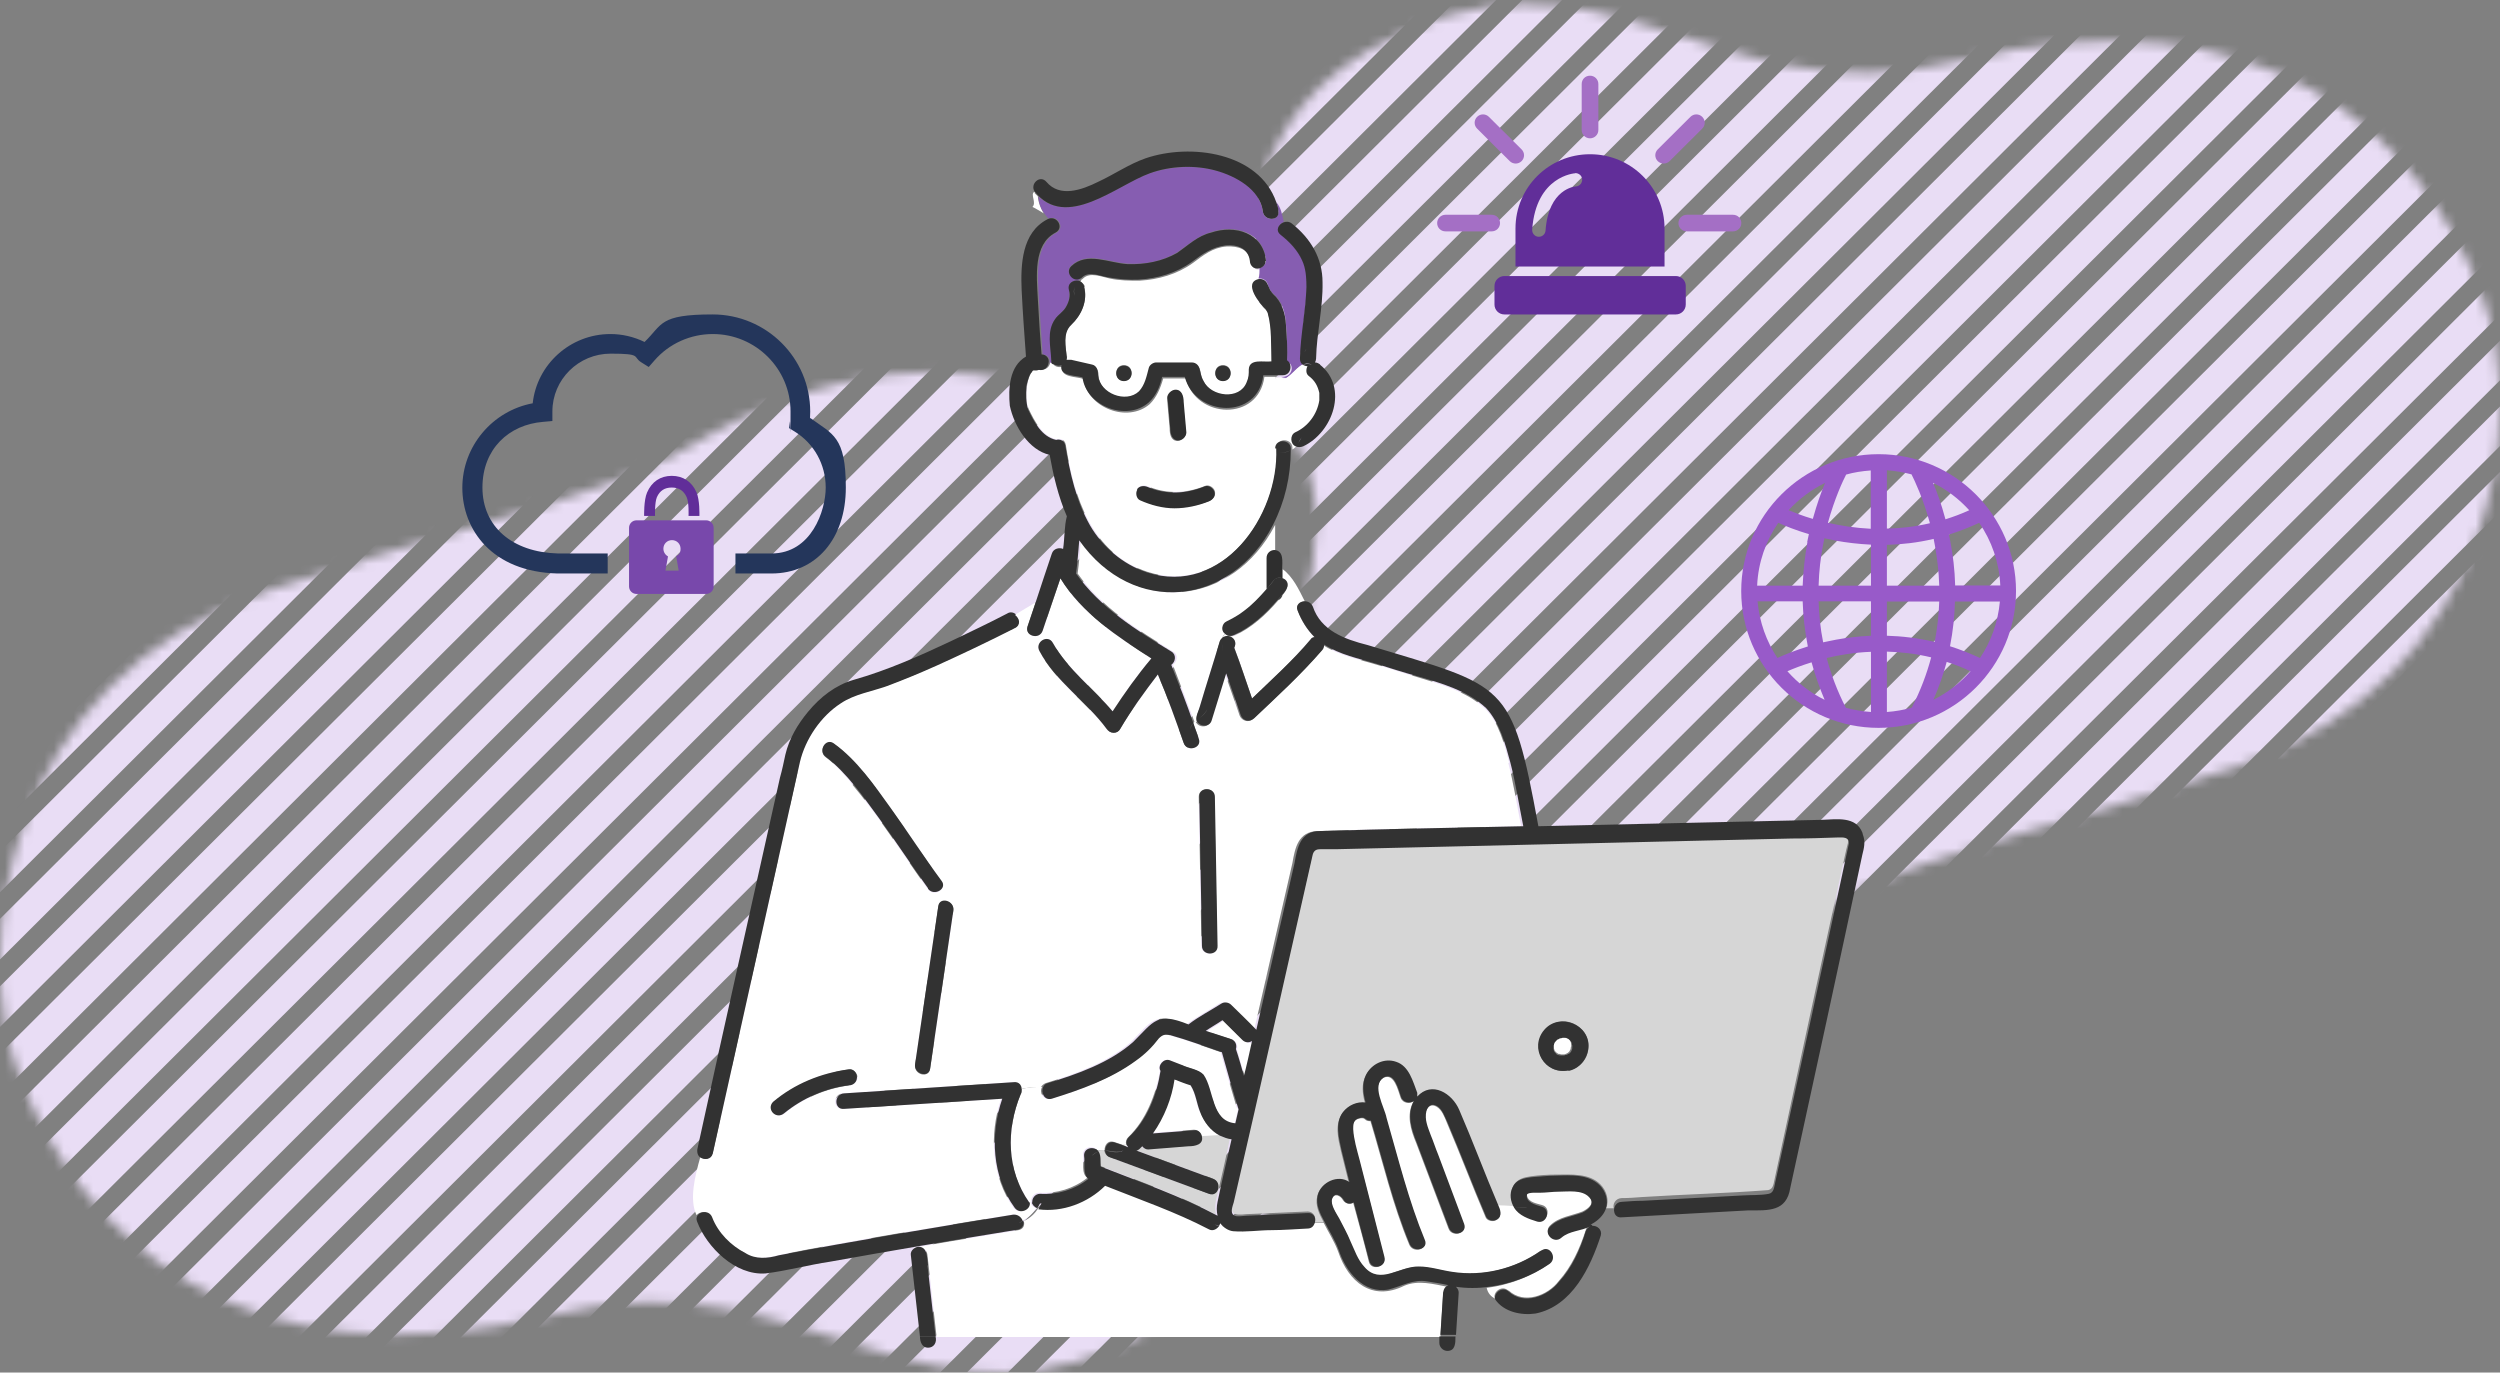 <svg width="255" height="140" viewBox="0 0 255 140" fill="none" xmlns="http://www.w3.org/2000/svg">
<rect x="0" y="0" width="255" height="140" fill="#808080" stroke="none"/>
<mask id="mask0_5436_40062" style="mask-type:luminance" maskUnits="userSpaceOnUse" x="0" y="37" width="131" height="103">
<path d="M69.62 45.948C99.535 27.666 121.862 44.459 125.24 59.056C128.594 73.579 120.711 83.343 125.607 93.155C133.172 108.362 133.882 126.131 118.459 135.138C94.37 149.197 82.742 127.644 56.817 134.015C24.136 142.046 8.101 125.716 1.932 109.655C-2.964 96.914 0.047 69.552 27.489 60.179C43.622 54.662 62.325 50.366 69.596 45.948H69.62Z" fill="white"/>
</mask>
<g mask="url(#mask0_5436_40062)">
<path d="M-40.591 90.25L-42.672 88.175L75.03 -29.207L77.111 -27.132L-40.591 90.25ZM80.563 -23.691L78.482 -25.765L-39.22 91.617L-37.139 93.691L80.563 -23.691ZM84.015 -20.249L81.934 -22.324L-35.768 95.034L-33.688 97.109L84.015 -20.249ZM87.466 -16.807L85.386 -18.882L-32.341 98.475L-30.26 100.55L87.442 -16.807H87.466ZM90.918 -13.366L88.837 -15.441L-28.889 101.917L-26.808 103.992L90.894 -13.39L90.918 -13.366ZM94.37 -9.924L92.289 -11.999L-25.438 105.359L-23.357 107.433L94.346 -9.924H94.37ZM97.822 -6.482L95.741 -8.557L-21.986 108.776L-19.905 110.851L97.797 -6.507L97.822 -6.482ZM101.273 -3.041L99.193 -5.116L-18.559 112.217L-16.478 114.292L101.224 -3.065L101.273 -3.041ZM104.725 0.401L102.644 -1.674L-15.107 115.659L-13.026 117.734L104.676 0.376L104.725 0.401ZM108.177 3.842L106.096 1.768L-11.655 119.101L-9.574 121.176L108.128 3.818L108.177 3.842ZM111.629 7.284L109.548 5.209L-8.154 122.567L-6.074 124.642L111.629 7.284ZM115.08 10.726L113 8.651L-4.703 126.008L-2.622 128.083L115.08 10.726ZM118.532 14.167L116.451 12.093L-1.251 129.45L0.83 131.525L118.532 14.167ZM121.984 17.609L119.903 15.534L2.201 132.892L4.282 134.966L121.984 17.609ZM125.436 21.051L123.355 18.976L5.653 136.333L7.733 138.408L125.436 21.051ZM128.887 24.492L126.807 22.418L9.104 139.775L11.185 141.85L128.887 24.492ZM132.339 27.934L130.258 25.859L12.556 143.217L14.637 145.291L132.339 27.934ZM135.791 31.376L133.71 29.301L16.008 146.658L18.089 148.733L135.791 31.376ZM139.243 34.817L137.162 32.742L19.46 150.1L21.541 152.175L139.243 34.817ZM142.694 38.259L140.614 36.184L22.911 153.542L24.992 155.616L142.694 38.259ZM146.146 41.7L144.065 39.626L26.363 156.983L28.444 159.058L146.146 41.7ZM149.598 45.142L147.517 43.067L29.815 160.425L31.896 162.5L149.598 45.142ZM153.05 48.584L150.969 46.509L33.267 163.867L35.347 165.941L153.05 48.584ZM156.501 52.025L154.421 49.951L36.718 167.308L38.799 169.383L156.501 52.025ZM159.953 55.467L157.872 53.392L40.17 170.75L42.251 172.825L159.953 55.467ZM163.405 58.909L161.324 56.834L43.622 174.191L45.703 176.266L163.405 58.909ZM166.857 62.35L164.776 60.276L47.074 177.633L49.154 179.708L166.857 62.35ZM170.308 65.792L168.228 63.717L50.525 181.075L52.606 183.149L170.308 65.792ZM173.76 69.234L171.679 67.159L53.977 184.516L56.058 186.591L173.76 69.234ZM177.212 72.675L175.131 70.6L57.429 187.958L59.51 190.033L177.212 72.675ZM180.664 76.117L178.583 74.042L60.881 191.4L62.962 193.474L180.664 76.117ZM184.115 79.558L182.035 77.484L64.332 194.841L66.413 196.916L184.115 79.558ZM187.567 83L185.486 80.925L67.784 198.283L69.865 200.358L187.567 83ZM191.019 86.442L188.938 84.367L71.236 201.725L73.317 203.799L191.019 86.442ZM194.471 89.883L192.39 87.809L74.688 205.166L76.769 207.241L194.471 89.883Z" fill="#E9DDF5"/>
</g>
<mask id="mask1_5436_40062" style="mask-type:luminance" maskUnits="userSpaceOnUse" x="127" y="0" width="128" height="100">
<path d="M187.174 92.037C158.03 109.848 136.279 93.488 132.988 79.267C129.72 65.119 137.4 55.607 132.63 46.047C125.261 31.233 124.569 13.921 139.594 5.146C163.062 -8.551 174.391 12.447 199.647 6.24C231.486 -1.583 247.108 14.325 253.118 29.972C257.888 42.385 254.954 69.042 228.219 78.174C212.502 83.548 194.281 87.733 187.198 92.037H187.174Z" fill="white"/>
</mask>
<g mask="url(#mask1_5436_40062)">
<path d="M294.545 48.878L296.572 50.899L181.904 165.256L179.876 163.235L294.545 48.878ZM176.514 159.882L178.541 161.903L293.209 47.546L291.182 45.525L176.514 159.882ZM173.151 156.529L175.178 158.55L289.847 44.217L287.819 42.196L173.151 156.529ZM169.788 153.176L171.815 155.197L286.508 40.864L284.481 38.843L169.812 153.176H169.788ZM166.425 149.823L168.452 151.844L283.145 37.511L281.118 35.49L166.449 149.847L166.425 149.823ZM163.062 146.47L165.09 148.491L279.782 34.158L277.755 32.137L163.086 146.47H163.062ZM159.7 143.117L161.727 145.138L276.419 30.829L274.392 28.808L159.724 143.141L159.7 143.117ZM156.337 139.764L158.364 141.785L273.08 27.476L271.053 25.455L156.385 139.788L156.337 139.764ZM152.974 136.411L155.001 138.432L269.718 24.123L267.69 22.102L153.022 136.435L152.974 136.411ZM149.611 133.058L151.639 135.079L266.355 20.77L264.328 18.749L149.659 133.082L149.611 133.058ZM146.249 129.705L148.276 131.726L262.944 17.394L260.917 15.372L146.249 129.705ZM142.886 126.352L144.913 128.374L259.582 14.041L257.554 12.02L142.886 126.352ZM139.523 122.999L141.55 125.021L256.219 10.688L254.192 8.667L139.523 122.999ZM136.16 119.646L138.187 121.668L252.856 7.335L250.829 5.314L136.16 119.646ZM132.797 116.293L134.825 118.315L249.493 3.982L247.466 1.961L132.797 116.293ZM129.435 112.941L131.462 114.962L246.13 0.629L244.103 -1.392L129.435 112.941ZM126.072 109.588L128.099 111.609L242.768 -2.724L240.74 -4.745L126.072 109.588ZM122.709 106.235L124.736 108.256L239.405 -6.077L237.378 -8.098L122.709 106.235ZM119.346 102.882L121.373 104.903L236.042 -9.43L234.015 -11.451L119.346 102.882ZM115.983 99.529L118.011 101.55L232.679 -12.783L230.652 -14.804L115.983 99.529ZM112.621 96.176L114.648 98.197L229.317 -16.136L227.289 -18.157L112.621 96.176ZM109.258 92.823L111.285 94.844L225.954 -19.489L223.927 -21.51L109.258 92.823ZM105.895 89.47L107.922 91.491L222.591 -22.842L220.564 -24.863L105.895 89.47ZM102.532 86.117L104.56 88.138L219.228 -26.195L217.201 -28.216L102.532 86.117ZM99.169 82.764L101.197 84.785L215.865 -29.547L213.838 -31.569L99.169 82.764ZM95.807 79.411L97.834 81.432L212.503 -32.9L210.475 -34.922L95.807 79.411ZM92.444 76.058L94.471 78.079L209.14 -36.253L207.113 -38.275L92.444 76.058ZM89.081 72.705L91.108 74.727L205.777 -39.606L203.75 -41.627L89.081 72.705ZM85.718 69.352L87.746 71.374L202.414 -42.959L200.387 -44.98L85.718 69.352ZM82.356 65.999L84.383 68.021L199.051 -46.312L197.024 -48.333L82.356 65.999ZM78.993 62.647L81.02 64.668L195.689 -49.665L193.661 -51.686L78.993 62.647ZM75.63 59.294L77.657 61.315L192.326 -53.018L190.299 -55.039L75.63 59.294ZM72.267 55.941L74.294 57.962L188.963 -56.371L186.936 -58.392L72.267 55.941ZM68.904 52.588L70.932 54.609L185.6 -59.724L183.573 -61.745L68.904 52.588ZM65.542 49.235L67.569 51.256L182.238 -63.077L180.21 -65.098L65.542 49.235Z" fill="#E9DDF5"/>
</g>
<path d="M158.725 106.183C158.725 106.183 158.725 106.183 158.78 106.129L158.725 106.183Z" fill="white"/>
<path d="M158.504 106.62C158.504 106.675 158.504 106.784 158.504 106.838C158.504 106.947 158.504 107.002 158.559 107.111C158.559 107.165 158.614 107.22 158.669 107.274L158.779 107.383C158.779 107.383 158.889 107.438 158.944 107.492C158.944 107.492 158.944 107.492 158.998 107.492C159.053 107.492 159.108 107.492 159.218 107.547C159.273 107.547 159.383 107.547 159.438 107.547C159.438 107.547 159.438 107.547 159.493 107.547C159.547 107.547 159.657 107.547 159.712 107.492C159.767 107.492 159.822 107.438 159.932 107.383C159.932 107.383 160.042 107.274 160.096 107.22C160.096 107.165 160.151 107.111 160.206 107.002C160.206 106.893 160.206 106.838 160.261 106.729C160.261 106.729 160.261 106.675 160.261 106.62C160.261 106.62 160.261 106.62 160.261 106.566C160.261 106.566 160.261 106.566 160.261 106.511C160.261 106.457 160.261 106.348 160.206 106.293C160.206 106.239 160.151 106.13 160.096 106.075C160.096 106.075 159.987 105.966 159.932 105.912C159.877 105.912 159.767 105.803 159.712 105.803C159.657 105.803 159.547 105.803 159.493 105.748C159.438 105.748 159.328 105.748 159.273 105.748C159.218 105.748 159.108 105.748 158.998 105.803C158.998 105.803 158.834 105.857 158.779 105.912C158.724 105.912 158.669 106.021 158.614 106.075C158.614 106.075 158.614 106.075 158.559 106.13C158.559 106.184 158.504 106.239 158.449 106.293C158.449 106.402 158.395 106.511 158.395 106.566C158.395 106.457 158.395 106.511 158.395 106.566L158.504 106.62Z" fill="white"/>
<path d="M126.829 106.13C126.17 105.476 125.456 104.767 124.798 104.113C124.249 104.495 123.645 104.822 123.096 105.203C123.919 105.476 124.743 105.748 125.621 106.021C126.115 106.184 126.28 106.675 126.17 107.056C126.445 108.037 126.719 109.018 127.048 109.999C127.323 108.746 127.597 107.492 127.927 106.239C127.652 106.457 127.268 106.457 126.939 106.13H126.829Z" fill="white"/>
<path d="M162.403 124.932C162.294 124.932 162.239 124.932 162.129 124.986C162.239 124.986 162.294 124.932 162.403 124.932Z" fill="white"/>
<path d="M124.358 124.605C124.358 124.714 124.303 124.769 124.248 124.878C124.742 125.041 125.181 125.423 125.675 125.423C125.126 125.368 124.632 124.987 124.358 124.605Z" fill="white"/>
<path d="M115.024 117.028C114.969 116.919 114.914 116.81 114.86 116.701C114.695 116.701 114.475 116.701 114.311 116.701C114.53 116.81 114.805 116.865 115.024 116.974V117.028Z" fill="white"/>
<path d="M125.95 65.854C125.95 65.909 125.95 66.017 125.895 66.072C126.554 67.761 127.103 69.505 127.707 71.249C129.738 69.287 131.879 67.38 133.691 65.2C133.801 65.091 133.966 64.982 134.075 64.982C133.307 64.219 132.758 63.292 132.373 62.312C132.154 61.712 132.593 61.385 133.087 61.331C132.483 60.132 131.879 58.824 130.836 58.06V58.987C131.715 59.314 131.275 60.186 130.836 60.676C130.781 60.895 130.617 61.112 130.397 61.221C129.134 62.693 127.707 64.001 125.95 64.819C125.566 64.982 125.236 64.927 124.962 64.655C124.852 64.764 124.742 64.927 124.688 65.091C125.236 64.655 126.225 65.091 125.95 65.909V65.854Z" fill="white"/>
<path d="M122.051 73.538C121.941 73.103 122.27 72.558 122.38 72.121C123.039 69.887 123.753 67.707 124.411 65.473C124.466 65.309 124.576 65.146 124.686 65.091C124.686 64.928 124.796 64.819 124.96 64.655C124.576 64.328 124.686 63.62 125.125 63.456C125.784 63.129 126.388 62.802 126.937 62.366C127.76 61.712 128.529 60.949 129.243 60.132V56.971C129.243 56.535 129.627 56.208 130.066 56.153V53.537C125.729 61.876 115.737 62.911 110.247 55.118C110.138 56.262 110.083 57.352 109.918 58.497C112.388 61.985 116.067 64.274 119.635 66.454C120.239 66.781 120.074 67.489 119.635 67.816C120.404 69.887 121.118 71.686 121.886 73.757C121.941 73.702 122.051 73.593 122.106 73.538H122.051Z" fill="white"/>
<path d="M153.948 77.843C153.454 75.936 152.905 73.701 151.478 72.284C149.556 70.486 146.866 69.777 144.396 69.014C143.023 68.633 141.651 68.142 140.278 67.761C138.466 67.216 136.545 66.834 134.953 65.799C134.953 66.017 134.843 66.235 134.733 66.398C132.647 68.905 130.177 71.085 127.816 73.32C127.377 73.756 126.663 73.538 126.443 72.993C125.949 71.576 125.455 70.159 124.961 68.742C124.467 70.322 123.973 71.957 123.479 73.538C123.204 74.355 122.106 74.192 121.942 73.538C121.887 73.592 121.777 73.647 121.722 73.756C121.887 74.301 122.106 74.791 122.271 75.336C122.6 76.317 121.063 76.753 120.734 75.772C119.91 73.429 119.087 71.085 118.099 68.796C116.726 70.595 115.409 72.393 114.256 74.355C113.926 74.9 113.213 74.846 112.883 74.355C110.797 71.576 107.613 69.505 106.021 66.398C105.527 65.472 106.954 64.654 107.393 65.581C108.93 68.306 111.511 70.159 113.487 72.557C114.695 70.704 116.012 68.851 117.44 67.161C113.981 64.927 110.358 62.583 108.162 58.986C107.558 60.785 106.954 62.583 106.35 64.327C106.021 65.308 104.484 64.872 104.813 63.891C105.087 63.074 105.362 62.256 105.636 61.439L103.55 62.692C103.935 63.019 104.099 63.673 103.55 64C103.386 64.055 103.276 64.164 103.111 64.218C100.641 65.472 98.115 66.671 95.59 67.815C93.888 68.578 92.186 69.287 90.429 69.941C88.892 70.486 87.135 70.813 85.763 71.685C83.731 73.047 82.139 75.336 81.59 77.68C78.626 90.978 75.661 104.33 72.697 117.628C72.532 118.282 71.873 118.337 71.434 118.01C70.885 119.972 70.281 122.37 71.05 123.95C71.379 123.514 72.257 123.514 72.532 124.168C73.136 125.749 74.453 127.057 75.936 127.82C76.979 128.474 78.242 128.365 79.34 128.038C87.245 126.457 95.26 125.204 103.221 123.896C103.715 123.787 104.099 124.168 104.209 124.55C104.923 124.223 105.362 123.732 105.691 123.242C105.417 123.133 105.197 122.969 105.142 122.642H104.923C105.087 123.351 103.935 123.95 103.386 123.187C101.135 120.026 100.86 115.721 102.123 112.069C96.743 112.396 91.362 112.778 85.982 113.105C84.939 113.159 84.939 111.579 85.982 111.524C91.747 111.143 97.566 110.761 103.331 110.38C103.825 110.38 104.044 110.707 104.099 111.088C104.813 110.925 105.472 110.87 106.185 110.87C106.295 110.707 106.405 110.598 106.625 110.489C109.644 109.562 112.938 108.418 115.354 106.292C117.495 104.112 117.769 103.186 121.008 104.494C122.051 103.731 123.259 103.077 124.357 102.368C124.687 102.205 125.071 102.259 125.345 102.477C126.224 103.349 127.102 104.167 127.926 105.039C129.243 99.371 130.506 93.703 131.824 88.035C132.098 86.454 132.427 84.819 134.404 84.765C141.321 84.547 148.239 84.438 155.156 84.274C154.717 82.094 154.387 79.914 153.838 77.789L153.948 77.843ZM86.641 110.707C84.226 111.034 81.92 112.015 80.053 113.541C79.23 114.249 78.187 113.159 78.9 112.396C81.151 110.543 83.786 109.453 86.641 109.072C87.08 109.017 87.465 109.508 87.465 109.889C87.465 110.271 87.08 110.652 86.641 110.707ZM86.751 79.751C85.982 78.879 85.214 77.952 84.226 77.244C83.402 76.644 84.226 75.282 85.049 75.881C87.41 77.571 89.166 80.132 90.814 82.421C92.57 84.874 94.217 87.435 96.029 89.888C96.633 90.705 95.26 91.523 94.656 90.705C92.021 87.054 89.661 83.239 86.751 79.805V79.751ZM97.237 92.94C96.468 98.281 95.645 103.676 94.876 109.017C94.711 110.053 93.174 109.617 93.339 108.581C94.108 103.24 94.931 97.845 95.7 92.504C95.864 91.468 97.401 91.904 97.237 92.94ZM122.546 96.482C122.436 91.414 122.381 86.345 122.271 81.277C122.271 80.241 123.863 80.241 123.863 81.277C123.973 86.345 124.028 91.414 124.138 96.482C124.138 97.518 122.546 97.518 122.546 96.482Z" fill="white"/>
<path d="M110.577 29.175C110.961 30.592 110.357 32.118 109.259 33.045C108.326 33.917 108.71 35.279 108.82 36.424C108.93 36.26 109.04 36.151 109.095 35.988C108.985 36.151 108.93 36.315 108.82 36.424C108.82 36.533 108.82 36.696 108.82 36.805C108.985 36.751 109.15 36.751 109.314 36.805C110.028 36.969 110.742 37.132 111.455 37.296C111.95 37.405 112.059 37.95 112.059 38.386C112.224 40.239 114.859 41.274 116.232 40.021C116.836 39.367 117 38.495 117.22 37.677C117.33 37.35 117.659 37.078 117.989 37.078H121.612C122.051 37.078 122.326 37.405 122.435 37.841C122.49 38.222 122.6 38.604 122.82 38.985C123.643 40.566 126.553 40.947 127.212 39.094C127.376 38.604 127.431 38.277 127.431 37.786C127.486 36.642 128.968 37.078 129.737 36.969C129.737 35.334 129.847 33.59 129.353 32.009C129.353 31.955 129.298 31.846 129.243 31.791C129.243 31.791 129.243 31.737 129.188 31.682C128.529 31.083 126.882 28.957 128.419 28.576C128.474 28.194 128.529 27.813 128.529 27.486C128.035 27.595 127.651 27.159 127.596 26.723C127.431 25.415 126.278 25.088 125.125 25.142C123.698 25.251 122.765 26.014 121.667 26.832C120.075 27.976 118.153 28.521 116.232 28.63C115.244 28.63 114.2 28.63 113.212 28.412C112.389 28.249 111.181 27.704 110.467 28.412C110.412 28.467 110.357 28.521 110.303 28.521C110.303 28.63 110.193 28.685 110.138 28.794C110.412 28.848 110.632 29.012 110.687 29.339L110.577 29.175ZM124.741 37.241C125.784 37.241 125.784 38.822 124.741 38.822C123.698 38.822 123.698 37.241 124.741 37.241ZM114.64 37.241C115.683 37.241 115.683 38.822 114.64 38.822C113.597 38.822 113.597 37.241 114.64 37.241Z" fill="white"/>
<path d="M105.581 19.693C105.581 19.693 105.526 19.584 105.471 19.584C105.087 19.857 105.746 20.674 105.307 21.11C105.691 21.273 106.075 21.546 106.46 21.764C106.13 21.219 105.911 20.674 105.856 20.02C105.746 19.911 105.636 19.802 105.526 19.693H105.581Z" fill="white"/>
<path d="M130.67 38.494C130.505 38.494 130.286 38.494 130.121 38.494V38.712C130.56 38.876 130.89 38.767 131.219 38.603C131.054 38.603 130.835 38.603 130.67 38.494Z" fill="white"/>
<path d="M132.647 36.532C132.702 34.08 133.251 31.627 133.306 29.175C133.306 28.248 133.251 27.322 132.867 26.504C132.373 25.469 131.549 24.651 130.671 23.888C130.122 23.452 130.451 22.853 130.945 22.635C130.781 21.926 130.671 21.163 130.177 20.618C130.287 20.891 130.341 21.218 130.396 21.545C130.506 22.58 128.914 22.58 128.804 21.545C128.53 19.31 126.004 17.893 124.028 17.403C121.887 16.803 119.362 16.967 117.275 17.675C114.036 18.82 109.205 23.18 105.911 20.019C105.966 20.673 106.131 21.218 106.515 21.763C107.229 22.199 107.887 22.526 108.601 22.144C107.887 22.471 107.229 22.144 106.515 21.763C106.625 21.926 106.79 22.144 106.954 22.308C107.887 21.872 108.656 23.234 107.778 23.725C105.472 24.924 105.856 28.248 105.966 30.428C106.076 32.336 106.241 34.243 106.35 36.151C106.844 36.151 107.174 36.641 107.064 37.023C107.174 37.023 107.284 37.077 107.338 37.132C107.284 37.023 107.229 36.914 107.229 36.75C107.229 35.388 106.79 33.807 107.613 32.554C107.942 32.063 108.491 31.791 108.766 31.246C109.04 30.755 109.15 30.156 109.04 29.611C108.931 29.066 109.26 28.739 109.644 28.63C109.754 28.63 109.919 28.63 110.029 28.63C110.029 28.521 110.138 28.466 110.193 28.357C109.48 28.739 108.546 27.758 109.26 27.104C110.852 25.578 113.103 26.777 115.024 26.886C116.781 26.995 118.538 26.668 120.075 25.741C121.173 24.978 122.216 24.052 123.534 23.67C126.004 22.853 128.859 23.67 129.134 26.559C129.134 26.94 128.804 27.267 128.475 27.322C128.475 27.703 128.475 28.085 128.365 28.412C128.749 28.357 129.134 28.521 129.298 28.957C129.408 29.393 129.628 29.72 129.847 29.938C130.781 30.701 131.11 31.9 131.165 33.044C131.275 34.298 131.33 35.606 131.275 36.859C132.153 37.241 131.769 38.549 130.671 38.44C130.836 38.494 131.055 38.549 131.22 38.549C131.824 38.167 132.318 37.404 132.977 37.132C132.812 37.023 132.702 36.805 132.702 36.532H132.647Z" fill="#865DB1"/>
<path d="M148.569 131.527V131.363C148.569 131.363 148.459 131.363 148.404 131.363C148.459 131.418 148.514 131.472 148.569 131.581V131.527Z" fill="white"/>
<path d="M147.634 131.253C146.207 130.981 144.67 130.545 143.242 131.144C139.948 132.779 137.533 130.763 136.489 127.656C136.105 126.621 135.501 125.694 135.007 124.713H134.074C133.964 124.986 133.744 125.204 133.36 125.204C132.152 125.204 130.89 125.313 129.682 125.367C128.364 125.367 127.047 125.585 125.784 125.476C125.29 125.476 124.906 125.095 124.357 124.931C124.137 125.313 123.698 125.531 123.259 125.258C119.855 123.514 116.231 122.206 112.718 120.844C110.961 122.588 108.381 123.569 105.91 123.242C105.581 123.732 105.142 124.223 104.428 124.55C104.538 124.931 104.428 125.367 103.879 125.476C102.671 125.694 101.463 125.858 100.201 126.076C97.895 126.457 95.534 126.839 93.228 127.275V127.438C93.778 126.948 94.546 127.329 94.601 128.038C94.93 130.817 95.205 133.597 95.534 136.376H146.92C147.03 134.959 147.085 133.488 147.195 132.071C147.195 131.744 147.414 131.417 147.744 131.308L147.634 131.253Z" fill="white"/>
<path d="M106.021 37.677C105.856 37.786 105.636 37.786 105.417 37.732C105.417 37.732 105.417 37.732 105.362 37.786C105.362 37.786 105.252 37.895 105.252 37.95C105.142 38.059 105.087 38.222 105.033 38.331C104.868 38.658 104.813 39.04 104.758 39.367C104.648 40.13 104.648 41.002 104.923 41.71C105.527 42.964 106.295 44.49 107.778 44.817C108.162 44.708 108.601 44.817 108.711 45.362C109.534 50.703 111.346 56.48 117.056 58.333C124.742 60.785 130.506 52.61 130.231 45.689C130.231 44.544 131.988 44.708 131.824 45.852C131.988 45.743 132.153 45.634 132.263 45.471C131.714 45.253 131.659 44.326 132.208 44.054C133.525 43.454 134.459 42.146 134.678 40.784C134.678 40.511 134.678 40.239 134.678 40.021C134.569 39.312 134.239 38.767 133.58 38.277C133.306 38.059 133.306 37.568 133.471 37.296C133.306 37.296 133.141 37.241 132.976 37.132C131.988 37.568 131.384 39.094 130.122 38.658V38.44H128.969C128.365 43.018 121.997 42.746 120.953 38.604H118.648C118.373 39.585 117.989 40.511 117.275 41.22C115.024 43.182 110.907 41.601 110.523 38.658C109.809 38.386 108.107 38.549 108.381 37.405C107.997 37.514 107.558 37.405 107.393 37.078C107.283 37.078 107.174 37.023 107.119 36.969C107.064 37.405 106.68 37.786 106.131 37.677H106.021ZM119.855 39.803C120.569 39.803 120.679 40.511 120.679 41.056C120.789 42.092 120.844 43.127 120.953 44.163C120.953 44.599 120.569 44.926 120.13 44.98C119.416 44.98 119.306 44.272 119.306 43.727C119.197 42.691 119.142 41.656 119.032 40.62C119.032 40.184 119.416 39.857 119.855 39.803ZM116.012 49.885C116.232 49.504 116.726 49.449 117.11 49.613C119.032 50.43 121.063 50.321 122.93 49.558C123.314 49.395 123.808 49.722 123.918 50.103C124.028 50.539 123.753 50.921 123.369 51.084C122.271 51.52 121.063 51.793 119.855 51.793C118.648 51.793 117.44 51.466 116.342 50.975C115.958 50.812 115.848 50.212 116.067 49.885H116.012Z" fill="white"/>
<path d="M126.168 113.05C125.619 111.142 125.016 109.235 124.521 107.327C122.765 106.728 121.008 106.074 119.251 105.583C118.757 105.42 118.482 105.529 118.098 105.91C117.384 106.782 116.616 107.545 115.737 108.199C113.212 110.052 110.138 111.197 107.173 112.069C106.405 112.287 105.965 111.415 106.295 110.87C105.581 110.87 104.922 110.87 104.209 111.088C104.209 111.251 104.209 111.469 104.099 111.633C102.616 115.284 102.671 119.426 104.977 122.642H105.197C105.087 122.206 105.471 121.661 105.965 121.661C107.777 121.77 109.534 121.225 110.906 120.135C110.248 119.699 110.577 118.5 110.467 117.791C110.467 116.919 111.565 116.81 111.949 117.355C112.169 117.301 112.389 117.301 112.663 117.301C112.663 116.81 112.993 116.265 113.651 116.483C113.871 116.538 114.091 116.647 114.31 116.701C114.53 116.701 114.694 116.701 114.859 116.701C114.804 116.483 114.859 116.211 115.079 115.993C116.89 114.249 117.879 111.687 118.318 109.235C117.988 108.69 118.647 107.927 119.251 108.145C119.69 108.308 120.075 108.472 120.514 108.635C121.173 108.962 122.216 109.071 122.71 109.616C123.863 111.197 123.478 114.358 125.949 114.576C126.059 114.085 126.168 113.649 126.278 113.159C126.278 113.159 126.278 113.104 126.278 113.05H126.168Z" fill="white"/>
<path d="M122.49 115.884C122.655 116.756 121.776 116.865 121.118 116.865C119.745 116.974 118.373 117.083 117 117.192C116.726 117.192 116.506 117.083 116.396 116.865C116.232 117.029 116.067 117.247 115.792 117.301C118.428 118.282 121.008 119.209 123.643 120.19C124.631 120.571 124.192 122.097 123.204 121.716C119.855 120.462 116.506 119.263 113.157 118.01C112.828 117.901 112.663 117.574 112.608 117.301C112.389 117.301 112.169 117.301 111.895 117.356C112.169 117.792 112.004 118.391 112.114 118.882C116.122 120.462 120.239 121.879 124.027 123.896C123.918 123.46 123.918 122.915 124.027 122.479C124.521 120.353 125.016 118.228 125.455 116.102C125.016 116.102 124.631 115.939 124.247 115.721L122.38 115.83L122.49 115.884Z" fill="#D6D6D6"/>
<path d="M122.382 113.432C121.998 112.505 121.943 111.524 121.394 110.652C120.845 110.434 120.296 110.216 119.747 110.053C119.417 112.015 118.704 113.922 117.551 115.557C118.978 115.448 120.351 115.339 121.778 115.23C122.162 115.23 122.492 115.557 122.547 115.884L124.413 115.775C123.48 115.285 122.821 114.413 122.437 113.432H122.382Z" fill="white"/>
<path d="M187.492 85.147C169.924 85.583 152.301 85.965 134.733 86.401C134.349 86.401 134.019 86.455 133.91 86.891C131.165 98.718 128.529 110.599 125.839 122.425C125.4 123.788 125.73 124.006 127.157 123.842C129.243 123.733 131.329 123.679 133.361 123.57C134.019 123.57 134.294 124.224 134.074 124.66H135.008C134.568 123.842 134.129 122.97 134.349 122.044C134.623 120.681 136.38 119.864 137.588 120.681C137.313 119.591 137.039 118.447 136.764 117.357C136.49 116.158 136.106 114.686 136.929 113.542C137.478 112.833 138.357 112.452 139.235 112.561C138.96 111.58 138.851 110.599 139.29 109.727C139.839 108.637 141.156 108.037 142.364 108.419C143.682 108.855 144.066 110.435 144.505 111.58C144.505 111.743 144.56 111.852 144.505 111.961C145.988 110.272 148.074 111.58 148.787 113.324C150.215 116.485 151.368 119.809 152.74 122.97L154.497 123.079C154.113 122.48 154.003 121.717 154.332 121.008C154.717 120.245 155.43 120.082 156.199 119.973C157.022 119.864 157.901 119.809 158.724 119.809C160.261 119.809 162.073 119.646 163.226 120.79C163.885 121.444 164.159 122.425 163.83 123.243H164.599C164.489 122.807 164.763 122.262 165.367 122.207C166.081 122.207 166.795 122.153 167.508 122.098C171.79 121.826 176.127 121.717 180.355 121.39C180.904 121.281 180.904 120.681 181.014 120.245C183.429 109.073 185.845 97.846 188.315 86.673C188.535 85.801 188.919 84.875 187.492 85.038V85.147ZM162.018 106.893C161.854 109.345 158.56 110.108 157.297 108.037C156.089 106.075 158.12 103.514 160.316 104.331C161.359 104.713 162.128 105.748 162.018 106.893Z" fill="#D6D6D6"/>
<path d="M153.894 131.636C155.432 133.053 157.847 132.181 159 130.655C160.318 129.183 161.141 127.33 161.745 125.477C161.8 125.205 161.965 125.096 162.184 124.987C161.251 125.477 160.098 125.477 159.275 126.131C158.506 126.84 157.353 125.695 158.122 124.987C159 124.115 160.318 124.006 161.416 123.57C162.075 123.243 162.733 122.698 162.075 121.989C161.361 121.226 159.933 121.444 159 121.444C158.341 121.444 157.683 121.444 157.024 121.553C156.694 121.608 155.541 121.444 155.761 121.989C155.926 122.643 156.749 122.752 157.298 122.916C158.286 123.188 157.847 124.769 156.859 124.442C155.981 124.169 154.992 123.842 154.498 123.025L152.742 122.916C152.961 123.406 153.291 124.115 152.632 124.442C152.302 124.66 151.698 124.551 151.534 124.169C150.161 120.954 148.953 117.738 147.581 114.523C147.361 113.978 147.087 113.215 146.538 112.888C145.989 112.561 145.605 112.888 145.44 113.378C145.22 114.196 145.605 115.068 145.879 115.831C146.154 116.485 146.373 117.193 146.648 117.847C147.526 120.191 148.404 122.534 149.283 124.878C149.667 125.859 148.075 126.24 147.746 125.314C146.648 122.425 145.55 119.482 144.452 116.594C143.903 115.286 143.409 113.705 144.177 112.343C143.793 112.615 143.079 112.561 142.86 111.961C142.585 111.198 142.201 109.4 141.103 109.945C139.785 110.762 141.103 112.942 141.377 114.087C142.585 118.229 143.628 122.48 145.275 126.513C145.66 127.494 144.122 127.875 143.738 126.949C142.036 122.861 141.048 118.556 139.785 114.359C139.566 114.359 139.401 114.359 139.181 114.141C139.017 113.978 138.577 114.087 138.358 114.196C137.974 114.414 137.919 114.85 137.974 115.231C138.028 116.321 138.358 117.357 138.632 118.392C139.511 121.662 140.334 124.987 141.158 128.257C141.432 129.238 139.84 129.674 139.621 128.693C139.126 126.676 138.577 124.714 138.028 122.698C137.699 122.861 137.26 122.807 136.985 122.425C136.766 121.989 136.107 121.608 135.832 122.316C135.613 122.861 136.327 123.842 136.546 124.333C136.985 125.096 137.37 125.859 137.699 126.676C138.303 128.311 139.401 130.655 141.542 130.001C142.585 129.674 143.518 129.238 144.616 129.238C145.769 129.238 146.922 129.565 148.02 129.783C151.149 130.273 154.443 129.456 157.024 127.657C157.902 127.058 158.671 128.475 157.847 129.02C156.036 130.273 153.84 131.091 151.644 131.363C151.753 131.908 152.083 132.235 152.467 132.453C152.247 131.799 153.181 131.036 153.84 131.636H153.894Z" fill="white"/>
<path d="M130.013 56.098C129.574 56.098 129.189 56.425 129.189 56.915V60.076C129.684 59.64 130.013 58.659 130.782 58.986V58.06C130.782 58.06 130.672 57.951 130.617 57.951C130.617 57.951 130.727 58.005 130.782 58.06C130.782 57.351 131.001 56.152 129.958 56.098H130.013Z" fill="#2E2E2E"/>
<path d="M130.781 60.676C130.616 60.839 130.506 61.057 130.342 61.221C130.561 61.112 130.726 60.948 130.781 60.676Z" fill="#2E2E2E"/>
<path d="M120.186 44.925C120.57 44.925 121.009 44.544 121.009 44.108C120.9 43.072 120.845 42.037 120.735 41.002C120.735 40.456 120.57 39.748 119.911 39.748C119.527 39.748 119.088 40.13 119.088 40.566C119.198 41.601 119.253 42.636 119.362 43.672C119.362 44.217 119.527 44.925 120.186 44.925Z" fill="#2E2E2E"/>
<path d="M116.012 49.941C115.793 50.267 115.903 50.867 116.287 51.031C117.385 51.521 118.593 51.848 119.8 51.848C121.008 51.848 122.216 51.575 123.314 51.139C123.698 50.976 124.028 50.594 123.863 50.158C123.753 49.777 123.259 49.45 122.875 49.614C121.008 50.377 118.922 50.486 117.055 49.668C116.671 49.505 116.177 49.559 115.957 49.941H116.012Z" fill="#2E2E2E"/>
<path d="M114.64 37.295C113.597 37.295 113.597 38.875 114.64 38.875C115.683 38.875 115.683 37.295 114.64 37.295Z" fill="#323232"/>
<path d="M124.741 37.295C123.698 37.295 123.698 38.875 124.741 38.875C125.784 38.875 125.784 37.295 124.741 37.295Z" fill="#323232"/>
<path d="M134.679 37.188C134.515 37.079 134.35 36.97 134.13 36.97C134.185 36.861 134.24 36.697 134.24 36.588C134.295 33.972 134.954 31.411 134.899 28.795C134.899 26.342 133.691 24.326 131.77 22.8C131.495 22.582 131.166 22.582 130.891 22.691C130.397 22.909 130.068 23.508 130.617 23.944C131.495 24.653 132.319 25.47 132.813 26.56C133.197 27.378 133.252 28.304 133.252 29.231C133.197 31.683 132.648 34.136 132.593 36.588C132.593 36.861 132.703 37.079 132.868 37.188C133.142 37.079 133.417 37.024 133.801 37.188C133.801 36.643 132.703 36.098 133.252 35.607C132.703 36.152 133.801 36.697 133.801 37.188C133.472 37.079 133.142 37.133 132.868 37.188C133.032 37.297 133.197 37.351 133.362 37.351C133.197 37.678 133.197 38.114 133.472 38.332C134.13 38.823 134.405 39.368 134.57 40.076C134.57 40.349 134.57 40.621 134.57 40.839C134.35 42.256 133.417 43.51 132.099 44.109C131.55 44.382 131.605 45.308 132.154 45.526C132.374 45.308 132.538 44.981 132.758 44.6C132.593 44.981 132.374 45.254 132.154 45.526C132.374 45.635 132.648 45.635 132.923 45.526C135.942 44.109 137.589 39.531 134.624 37.188H134.679Z" fill="#323232"/>
<path d="M130.177 20.62C130.177 20.62 130.177 20.565 130.122 20.511C130.122 20.511 130.122 20.565 130.177 20.62C128.42 15.551 121.448 14.57 116.836 16.151C115.134 16.75 113.652 17.786 112.005 18.549C110.358 19.366 108.107 20.184 106.735 18.549C106.076 17.786 105.033 18.767 105.527 19.53C105.582 19.53 105.747 19.421 105.911 19.421C105.747 19.421 105.637 19.421 105.527 19.53C108.711 23.563 113.927 18.876 117.276 17.677C119.362 16.914 121.887 16.805 124.028 17.404C126.005 17.949 128.53 19.312 128.805 21.546C128.914 22.582 130.561 22.582 130.397 21.546C130.397 21.219 130.287 20.892 130.177 20.62Z" fill="#323232"/>
<path d="M131.274 36.915C131.329 35.661 131.274 34.353 131.165 33.1C131.11 31.955 130.725 30.756 129.847 29.993C129.627 29.775 129.463 29.394 129.298 29.012C129.133 28.576 128.749 28.413 128.365 28.467C126.773 28.849 128.474 30.974 129.133 31.574C129.133 31.574 129.133 31.628 129.188 31.683C129.188 31.737 129.298 31.846 129.298 31.901C129.737 33.481 129.627 35.225 129.682 36.86C128.914 36.969 127.431 36.533 127.376 37.678C127.376 38.168 127.376 38.495 127.157 38.986C126.443 40.839 123.534 40.457 122.765 38.877C122.545 38.55 122.49 38.168 122.381 37.732C122.326 37.351 122.051 36.969 121.557 36.969H117.934C117.604 36.969 117.22 37.242 117.165 37.569C116.946 38.386 116.781 39.258 116.177 39.912C114.859 41.166 112.169 40.13 112.005 38.277C112.005 37.841 111.895 37.296 111.401 37.187C110.687 37.024 109.973 36.86 109.26 36.697C109.095 36.697 108.93 36.697 108.765 36.697C108.765 36.588 108.765 36.424 108.765 36.315C108.381 36.806 107.832 37.078 107.283 36.915C107.503 37.242 107.942 37.405 108.271 37.242C107.997 38.386 109.699 38.277 110.412 38.495C110.797 41.438 114.914 43.019 117.165 41.057C117.934 40.348 118.318 39.422 118.538 38.441H120.843C121.941 42.528 128.31 42.855 128.859 38.277H130.012C130.286 38.277 130.561 38.277 130.835 38.277C131.768 38.277 131.878 36.969 131.165 36.697L131.274 36.915Z" fill="#323232"/>
<path d="M110.577 29.175C110.468 28.848 110.248 28.684 110.028 28.63C109.754 29.066 109.37 29.502 109.644 30.156C109.315 29.556 109.754 29.12 110.028 28.63C109.479 28.521 108.821 28.902 109.04 29.611C109.205 30.156 109.04 30.755 108.766 31.246C108.491 31.791 107.942 32.063 107.613 32.554C106.734 33.807 107.174 35.333 107.228 36.75C107.228 36.914 107.228 37.023 107.338 37.132C107.942 37.295 108.436 37.023 108.821 36.532C108.711 35.388 108.381 33.971 109.26 33.153C110.303 32.172 110.962 30.701 110.577 29.284V29.175Z" fill="#323232"/>
<path d="M129.133 26.614C128.859 23.726 125.949 22.908 123.534 23.726C122.161 24.053 121.173 25.034 120.075 25.797C118.538 26.669 116.781 26.996 115.024 26.941C113.103 26.832 110.852 25.633 109.26 27.159C108.601 27.813 109.479 28.849 110.193 28.413C110.303 28.14 110.413 27.868 110.193 27.486C110.358 27.813 110.303 28.14 110.193 28.413C110.248 28.413 110.303 28.358 110.358 28.304C111.072 27.595 112.279 28.195 113.103 28.304C114.091 28.467 115.134 28.576 116.122 28.522C118.044 28.413 119.965 27.868 121.557 26.723C122.655 25.906 123.644 25.197 125.016 25.034C126.169 24.925 127.322 25.306 127.487 26.614C127.487 27.105 127.926 27.486 128.42 27.377C128.749 27.323 129.134 26.996 129.079 26.614H129.133Z" fill="#323232"/>
<path d="M105.252 122.643C105.307 122.915 105.527 123.133 105.801 123.242C105.911 123.079 106.021 122.861 106.131 122.643H105.197H105.252Z" fill="#323232"/>
<path d="M189.963 84.928C189.304 83.239 187.328 83.566 185.901 83.621C176.238 83.838 166.576 84.056 156.914 84.275C154.169 69.342 153.675 70.105 139.51 65.799C137.15 65.2 134.734 64.328 133.911 61.875C133.746 61.494 133.417 61.33 133.087 61.33C133.362 61.821 133.581 62.311 133.911 62.747C133.636 62.311 133.362 61.821 133.087 61.33C132.593 61.33 132.099 61.712 132.373 62.311C132.758 63.292 133.307 64.219 134.075 64.982C133.911 64.982 133.746 65.091 133.691 65.2C131.879 67.38 129.738 69.287 127.707 71.249C127.103 69.56 126.554 67.816 125.895 66.072C126.335 65.2 125.346 64.546 124.688 65.036C124.523 65.527 124.742 66.126 124.742 66.508C124.742 66.126 124.523 65.581 124.688 65.036C124.578 65.145 124.468 65.254 124.413 65.418C123.754 67.652 123.041 69.832 122.382 72.067C122.272 72.502 121.943 73.047 122.052 73.484C122.382 73.211 122.821 72.939 123.15 72.339C122.876 72.939 122.437 73.156 122.052 73.484C122.272 74.138 123.37 74.246 123.59 73.484C124.084 71.903 124.578 70.268 125.072 68.688C125.566 70.105 126.06 71.522 126.554 72.939C126.774 73.538 127.432 73.701 127.927 73.266C130.287 71.031 132.703 68.797 134.844 66.344C135.009 66.181 135.064 65.963 135.064 65.745C136.656 66.78 138.577 67.162 140.389 67.707C141.761 68.143 143.134 68.579 144.506 68.96C146.977 69.669 149.667 70.431 151.588 72.23C152.961 73.701 153.565 75.936 154.059 77.789C154.608 79.915 154.937 82.094 155.376 84.275C148.459 84.438 141.542 84.547 134.624 84.765C132.648 84.765 132.319 86.454 132.044 88.035C130.726 93.703 129.464 99.371 128.146 105.039C127.323 104.167 126.444 103.349 125.566 102.477C125.346 102.259 124.907 102.15 124.578 102.368C123.48 103.077 122.272 103.676 121.229 104.494C117.99 103.186 117.715 104.167 115.574 106.292C113.159 108.418 109.865 109.562 106.845 110.489C106.626 110.543 106.461 110.707 106.406 110.87C106.626 110.87 106.845 110.87 107.12 110.87C106.9 110.87 106.68 110.87 106.406 110.87C106.131 111.415 106.516 112.287 107.284 112.069C110.249 111.143 113.323 110.053 115.849 108.2C116.782 107.546 117.551 106.783 118.209 105.911C118.594 105.529 118.868 105.475 119.362 105.584C121.119 106.074 122.876 106.728 124.633 107.328C125.182 109.29 125.731 111.252 126.334 113.159C126.225 113.65 126.115 114.086 126.005 114.576C123.535 114.358 123.864 111.197 122.766 109.617C122.272 109.072 121.229 108.963 120.57 108.636C120.131 108.472 119.747 108.309 119.307 108.145C118.703 107.927 118.045 108.69 118.374 109.235C117.99 111.688 117.002 114.249 115.135 115.993C114.915 116.211 114.86 116.484 114.915 116.702C115.464 116.647 115.904 116.538 116.178 116.211C115.904 116.484 115.409 116.647 114.915 116.702C114.915 116.811 115.025 116.92 115.08 117.029C114.86 116.92 114.586 116.865 114.366 116.756C114.092 116.756 113.817 116.756 113.488 116.756C113.762 116.756 114.092 116.756 114.366 116.756C114.147 116.702 113.927 116.593 113.708 116.538C113.104 116.32 112.719 116.865 112.719 117.356C113.323 117.356 113.927 117.628 114.586 117.356C113.982 117.683 113.378 117.465 112.719 117.356C112.719 117.628 112.884 117.955 113.268 118.064C116.617 119.318 119.966 120.517 123.315 121.77C124.303 122.152 124.688 120.571 123.754 120.244C121.119 119.263 118.539 118.337 115.904 117.356C116.123 117.356 116.343 117.083 116.507 116.92C116.672 117.138 116.892 117.247 117.111 117.247C118.484 117.138 119.856 117.029 121.229 116.92C121.888 116.92 122.766 116.756 122.601 115.939C122.546 115.557 122.217 115.23 121.833 115.285C120.405 115.394 119.033 115.503 117.605 115.612C118.758 113.977 119.527 112.015 119.801 110.107C120.35 110.325 120.899 110.543 121.448 110.707C121.997 111.579 122.052 112.56 122.437 113.486C122.821 114.467 123.48 115.339 124.413 115.83C124.797 115.993 125.182 116.157 125.621 116.211C125.127 118.337 124.633 120.462 124.193 122.588C124.084 123.078 124.084 123.569 124.193 124.005C120.405 121.988 116.288 120.571 112.28 118.991C112.225 118.5 112.335 117.901 112.061 117.465C111.841 117.519 111.621 117.683 111.347 117.901C111.566 117.683 111.786 117.519 112.061 117.465C111.676 116.865 110.523 117.029 110.578 117.901C110.688 118.609 110.414 119.808 111.017 120.244C109.645 121.334 107.888 121.879 106.077 121.77C105.582 121.77 105.198 122.261 105.308 122.751H106.241C106.131 122.969 106.022 123.133 105.912 123.351C108.382 123.678 110.963 122.697 112.719 120.953C116.288 122.37 119.911 123.623 123.26 125.367C123.699 125.64 124.139 125.367 124.358 125.04C124.193 124.986 123.974 124.931 123.754 124.931C123.974 124.931 124.193 124.931 124.358 125.04C124.358 124.931 124.468 124.877 124.468 124.768C124.742 125.149 125.237 125.531 125.786 125.585C126.005 125.585 126.225 125.585 126.444 125.422C126.225 125.531 126.005 125.585 125.786 125.585C127.103 125.694 128.421 125.476 129.683 125.476C130.891 125.476 132.154 125.367 133.362 125.313C133.746 125.313 133.966 125.095 134.075 124.822C134.295 124.332 134.075 123.678 133.362 123.732C131.275 123.841 129.189 123.896 127.158 124.005C126.829 124.005 126.115 124.168 125.84 123.95C125.456 123.678 125.731 123.024 125.84 122.642C128.585 110.816 131.221 98.935 133.911 87.109C134.075 86.672 134.35 86.618 134.734 86.618C135.283 86.618 135.832 86.618 136.381 86.618C151.863 86.237 167.29 85.909 182.771 85.528C184.363 85.528 185.956 85.474 187.548 85.419C187.987 85.419 188.591 85.365 188.591 86.019C186.12 97.573 183.595 109.126 181.069 120.626C180.96 121.062 180.96 121.661 180.411 121.77C179.587 121.934 178.599 121.879 177.775 121.934C174.372 122.097 170.968 122.315 167.564 122.479C166.85 122.479 166.137 122.533 165.423 122.588C164.819 122.588 164.545 123.187 164.654 123.623C164.709 123.95 164.984 124.223 165.423 124.168C169.705 123.95 174.042 123.678 178.324 123.46C180.356 123.46 182.222 123.623 182.607 121.171C185.077 109.835 187.548 98.499 189.963 87.163C190.128 86.509 190.293 85.855 190.018 85.147L189.963 84.928ZM126.938 109.944C126.664 108.963 126.389 107.982 126.06 107.001C126.17 106.619 126.06 106.129 125.511 105.965C124.688 105.693 123.864 105.42 122.986 105.148C123.535 104.766 124.139 104.439 124.688 104.058C125.346 104.712 126.06 105.42 126.719 106.074C127.048 106.401 127.432 106.347 127.707 106.183C127.432 107.437 127.158 108.69 126.829 109.944H126.938Z" fill="#323232"/>
<path d="M130.176 45.743C130.45 52.665 124.631 60.84 117 58.387C114.53 57.569 112.443 55.771 111.181 53.591C109.753 51.084 109.149 48.25 108.655 45.416C108.546 44.926 108.106 44.762 107.722 44.871C106.24 44.544 105.471 43.018 104.867 41.765C104.648 41.056 104.648 40.184 104.703 39.421C104.757 39.04 104.867 38.713 104.977 38.386C105.032 38.277 105.087 38.113 105.197 38.004C105.197 38.004 105.306 37.895 105.306 37.841C105.306 37.841 105.306 37.841 105.361 37.786C105.581 37.786 105.801 37.786 105.965 37.732C106.514 37.841 106.899 37.459 106.953 37.023C107.063 36.587 106.734 36.151 106.24 36.151C106.075 34.244 105.965 32.336 105.855 30.429C105.746 28.249 105.361 24.924 107.667 23.725C108.6 23.235 107.777 21.872 106.844 22.363C104.208 23.725 104.099 26.995 104.208 29.611C104.318 31.846 104.483 34.135 104.648 36.369C102.946 37.35 102.836 39.639 103.001 41.383C103.44 43.454 104.922 45.907 107.063 46.397C107.448 48.523 107.942 50.648 108.82 52.665C108.546 53.7 108.6 54.899 108.436 55.989C108.051 55.826 107.448 55.935 107.283 56.48C106.734 58.114 106.185 59.749 105.636 61.439C105.361 62.257 105.087 63.074 104.812 63.892C104.483 64.873 106.02 65.308 106.35 64.328C106.953 62.529 107.557 60.73 108.161 58.986C110.357 62.584 113.981 64.927 117.439 67.162C116.012 68.851 114.694 70.704 113.486 72.557C111.51 70.213 108.93 68.306 107.393 65.581C106.899 64.654 105.526 65.472 106.02 66.398C107.667 69.505 110.851 71.576 112.883 74.356C113.212 74.846 113.981 74.9 114.255 74.356C115.408 72.394 116.726 70.595 118.098 68.796C119.086 71.085 119.91 73.429 120.733 75.772C121.063 76.754 122.655 76.317 122.27 75.337C122.106 74.791 121.886 74.301 121.721 73.756C121.557 73.974 121.392 74.192 121.392 74.573C121.392 74.192 121.502 73.974 121.721 73.756C121.008 71.685 120.294 69.886 119.471 67.816C119.91 67.489 120.02 66.78 119.471 66.453C115.902 64.273 112.224 61.984 109.753 58.496C109.918 57.406 109.973 56.261 110.083 55.117C115.573 62.91 125.564 61.875 129.847 53.537C131.054 51.193 131.658 48.577 131.658 45.907C131.329 46.125 130.999 46.179 130.56 46.179C130.999 46.179 131.384 46.07 131.658 45.907C131.823 44.817 130.066 44.653 130.066 45.743H130.176Z" fill="#323232"/>
<path d="M103.605 62.638C103.385 62.474 103.056 62.365 102.727 62.583C100.86 63.564 98.993 64.436 97.072 65.362C93.833 66.888 90.539 68.36 87.08 69.341C85.214 69.886 83.676 71.085 82.414 72.611C81.371 73.865 80.492 75.336 80.108 76.971C79.943 77.734 79.778 78.552 79.559 79.314C76.759 91.904 73.904 104.493 71.159 117.083C71.049 117.464 71.159 117.9 71.434 118.064C71.873 118.336 72.532 118.282 72.697 117.682C75.661 104.384 78.626 91.032 81.59 77.734C82.139 75.391 83.731 73.047 85.763 71.739C87.135 70.812 88.892 70.54 90.429 69.995C92.186 69.341 93.888 68.632 95.59 67.87C98.115 66.725 100.64 65.526 103.111 64.272C103.276 64.218 103.385 64.109 103.55 64.055C104.154 63.727 103.989 63.074 103.55 62.746L103.605 62.638Z" fill="#323232"/>
<path d="M104.978 122.643C102.673 119.373 102.618 115.231 104.1 111.634C104.21 111.47 104.21 111.307 104.21 111.089C103.496 111.252 102.837 111.47 102.124 111.961C102.837 111.525 103.496 111.252 104.21 111.089C104.21 110.707 103.935 110.326 103.441 110.38C97.677 110.762 91.857 111.143 86.093 111.525C85.05 111.579 85.05 113.214 86.093 113.105C91.473 112.778 96.853 112.397 102.233 112.07C100.971 115.721 101.19 120.027 103.496 123.188C104.045 123.951 105.198 123.351 105.033 122.643H104.978Z" fill="#323232"/>
<path d="M162.403 124.931C162.293 124.931 162.238 124.931 162.128 124.986C162.238 124.986 162.293 124.877 162.403 124.822C163.007 124.495 163.556 123.95 163.775 123.351C164.105 122.479 163.775 121.498 163.172 120.898C162.019 119.754 160.207 119.863 158.67 119.917C157.846 119.917 156.968 120.026 156.144 120.081C155.376 120.19 154.607 120.353 154.278 121.116C153.948 121.77 154.058 122.533 154.442 123.187H155.76C155.76 123.242 154.442 123.187 154.442 123.187C154.937 124.005 155.925 124.332 156.803 124.604C157.791 124.877 158.231 123.351 157.242 123.078C156.693 122.915 155.54 122.642 155.76 121.825C155.925 121.607 156.748 121.661 157.023 121.661C157.682 121.661 158.34 121.552 158.999 121.552C159.932 121.552 161.36 121.334 162.074 122.097C162.732 122.751 162.074 123.351 161.415 123.678C160.317 124.114 158.999 124.223 158.121 125.095C157.352 125.803 158.505 126.948 159.274 126.239C160.097 125.531 161.25 125.585 162.183 125.095C162.019 125.204 161.854 125.313 161.744 125.585C161.195 127.438 160.317 129.346 158.999 130.763C157.846 132.234 155.431 133.161 153.893 131.744C153.235 131.144 152.301 131.907 152.521 132.561C153.125 132.888 154.003 132.888 154.882 132.888C154.003 132.888 153.18 132.888 152.521 132.561C153.399 133.815 155.156 134.196 156.638 133.978C160.372 133.215 162.238 129.237 163.281 126.021C163.446 125.422 162.897 124.986 162.403 125.04V124.931Z" fill="#323232"/>
<path d="M146.811 136.322C146.811 136.54 146.811 136.758 146.811 136.976C146.811 137.412 147.195 137.794 147.634 137.794C148.458 137.794 148.458 136.976 148.458 136.322H146.865H146.811Z" fill="#323232"/>
<path d="M157.133 127.601C154.552 129.4 151.258 130.217 148.129 129.727C146.976 129.563 145.878 129.182 144.725 129.182C142.804 129.127 140.772 131.089 139.18 129.236C138.467 128.473 138.192 127.547 137.753 126.62C137.424 125.803 136.984 125.04 136.6 124.277C136.326 123.786 135.667 122.86 135.886 122.26C136.161 121.552 136.765 121.933 137.039 122.369C137.259 122.805 137.698 122.86 138.082 122.642C138.631 124.658 139.125 126.62 139.674 128.637C139.949 129.618 141.486 129.236 141.212 128.201C140.388 124.931 139.51 121.606 138.686 118.336C138.412 117.301 138.082 116.211 138.027 115.175C138.027 114.794 138.027 114.358 138.412 114.14C138.631 114.031 139.016 113.922 139.235 114.085C139.4 114.249 139.62 114.303 139.839 114.303C141.102 118.5 142.09 122.805 143.792 126.893C144.176 127.819 145.768 127.438 145.329 126.457C143.682 122.478 142.639 118.227 141.431 114.031C141.212 112.886 139.839 110.706 141.157 109.889C142.255 109.344 142.639 111.142 142.914 111.905C143.133 112.505 143.847 112.559 144.231 112.287C143.463 113.649 143.957 115.175 144.506 116.538C145.604 119.426 146.702 122.369 147.8 125.258C148.184 126.239 149.721 125.803 149.337 124.822C148.458 122.478 147.58 120.135 146.702 117.791C146.427 117.137 146.208 116.429 145.933 115.775C145.659 115.012 145.274 114.194 145.494 113.322C145.659 112.777 146.043 112.505 146.592 112.832C147.141 113.159 147.36 113.922 147.635 114.467C149.007 117.682 150.215 120.898 151.588 124.113C151.752 124.495 152.356 124.604 152.686 124.386C153.29 124.004 153.015 123.35 152.795 122.86C151.423 119.644 150.215 116.374 148.843 113.213C148.129 111.524 146.043 110.216 144.561 111.851C144.561 111.742 144.561 111.633 144.561 111.469C144.121 110.325 143.737 108.744 142.419 108.308C141.212 107.872 139.894 108.526 139.345 109.616C138.906 110.488 139.016 111.469 139.29 112.45C138.412 112.341 137.533 112.723 136.984 113.431C136.161 114.521 136.545 115.993 136.82 117.246C137.094 118.391 137.369 119.481 137.643 120.571C136.49 119.753 134.734 120.571 134.404 121.933C134.185 122.86 134.624 123.732 135.063 124.549C135.557 125.53 136.161 126.457 136.545 127.492C137.259 129.672 139.071 132.016 141.651 131.525C142.968 131.198 144.176 130.435 145.604 130.708C146.317 130.817 147.031 130.926 147.745 131.089C147.415 131.198 147.251 131.471 147.196 131.852C147.086 133.269 147.031 134.741 146.921 136.158H148.513C148.623 134.741 148.678 133.269 148.788 131.852C148.788 131.634 148.678 131.416 148.513 131.253C149.611 131.416 150.764 131.416 151.862 131.253C151.862 131.035 151.807 130.817 151.807 130.544C151.807 130.817 151.807 131.035 151.862 131.253C154.058 130.98 156.254 130.163 158.066 128.909C158.889 128.31 158.066 126.947 157.242 127.547L157.133 127.601Z" fill="#323232"/>
<path d="M104.319 124.551C104.154 124.66 103.935 124.714 103.77 124.769C103.99 124.714 104.154 124.605 104.319 124.551C104.209 124.169 103.825 123.842 103.331 123.897C95.37 125.205 87.41 126.513 79.45 128.039C78.297 128.366 77.089 128.475 76.046 127.821C74.564 127.058 73.246 125.75 72.642 124.169C72.368 123.461 71.489 123.515 71.16 123.951C71.05 124.115 70.995 124.333 71.105 124.605C72.093 127.221 75.003 130.11 78.077 129.892C80.273 129.619 82.469 129.02 84.665 128.693C91.033 127.548 97.457 126.458 103.825 125.423C104.319 125.314 104.484 124.878 104.374 124.496L104.319 124.551Z" fill="#323232"/>
<path d="M93.834 136.322C93.834 136.867 94.054 137.467 94.657 137.467C95.261 137.467 95.591 136.922 95.426 136.322H93.834Z" fill="#323232"/>
<path d="M94.657 129.074C94.548 128.365 94.657 127.221 93.724 127.166C93.34 127.166 92.846 127.548 92.901 127.984C93.23 130.763 93.505 133.542 93.834 136.322H95.426C95.152 133.924 94.877 131.471 94.603 129.074H94.657Z" fill="#323232"/>
<path d="M124.192 96.482C124.082 91.414 124.027 86.345 123.918 81.277C123.918 80.241 122.271 80.241 122.326 81.277C122.435 86.345 122.49 91.414 122.6 96.482C122.6 97.518 124.247 97.518 124.192 96.482Z" fill="#323232"/>
<path d="M94.877 108.963C95.646 103.622 96.469 98.227 97.238 92.885C97.403 91.85 95.811 91.414 95.701 92.45C94.932 97.79 94.109 103.186 93.34 108.527C93.175 109.562 94.767 109.998 94.877 108.963Z" fill="#323232"/>
<path d="M94.657 90.651C95.261 91.468 96.688 90.651 96.029 89.833C94.218 87.381 92.571 84.819 90.814 82.367C89.167 80.078 87.41 77.516 85.049 75.827C84.226 75.227 83.402 76.59 84.226 77.189C86.422 78.879 88.014 81.222 89.661 83.457C91.363 85.8 92.955 88.253 94.657 90.596V90.651Z" fill="#323232"/>
<path d="M78.845 112.396C78.132 113.159 79.175 114.249 79.998 113.541C81.865 112.015 84.225 110.979 86.586 110.707C87.025 110.707 87.409 110.38 87.409 109.889C87.409 109.399 87.025 109.017 86.586 109.072C83.731 109.453 81.041 110.543 78.845 112.396Z" fill="#323232"/>
<path d="M131.11 59.151C130.781 58.879 130.232 58.824 129.958 59.151C129.738 59.478 129.463 59.751 129.189 60.078C128.475 60.895 127.762 61.658 126.883 62.312C126.334 62.748 125.73 63.075 125.072 63.402C124.632 63.62 124.523 64.329 124.907 64.601C125.017 64.492 125.126 64.438 125.291 64.329C125.126 64.383 125.017 64.492 124.907 64.601C125.181 64.874 125.566 64.928 125.895 64.764C127.652 63.947 129.079 62.639 130.342 61.168C130.781 60.623 131.769 59.86 131.11 59.151Z" fill="#323232"/>
<path d="M159.987 109.236C161.085 109.018 161.909 108.037 162.018 106.892C162.238 104.494 159.054 103.241 157.517 105.039C155.925 106.892 157.572 109.672 159.987 109.181V109.236ZM158.505 106.62C158.505 106.565 158.505 106.456 158.56 106.402C158.56 106.347 158.615 106.293 158.67 106.238C158.67 106.238 158.725 106.129 158.725 106.184C158.725 106.129 158.834 106.075 158.889 106.02C158.944 106.02 159.054 105.966 159.109 105.911C159.164 105.911 159.273 105.911 159.383 105.857C159.438 105.857 159.548 105.857 159.603 105.857C159.713 105.857 159.768 105.857 159.822 105.911C159.877 105.911 159.987 105.966 160.042 106.02C160.042 106.02 160.152 106.129 160.207 106.184C160.207 106.238 160.317 106.293 160.317 106.402C160.317 106.456 160.317 106.565 160.371 106.62C160.371 106.62 160.371 106.729 160.371 106.674C160.371 106.674 160.371 106.674 160.371 106.729C160.371 106.729 160.371 106.783 160.371 106.838C160.371 106.947 160.371 107.001 160.317 107.11C160.317 107.165 160.262 107.219 160.207 107.328C160.207 107.328 160.097 107.437 160.042 107.492C160.042 107.492 160.042 107.492 159.987 107.492C159.932 107.492 159.932 107.492 159.987 107.492C159.932 107.492 159.877 107.601 159.768 107.601C159.713 107.601 159.658 107.601 159.548 107.655C159.548 107.655 159.493 107.655 159.438 107.655C159.383 107.655 159.328 107.655 159.383 107.655C159.328 107.655 159.219 107.655 159.164 107.655C159.109 107.655 158.999 107.655 158.944 107.601C158.944 107.601 158.834 107.601 158.889 107.601C158.834 107.601 158.779 107.546 158.725 107.492C158.725 107.492 158.67 107.383 158.615 107.383C158.615 107.383 158.56 107.274 158.505 107.219C158.505 107.11 158.45 107.056 158.45 106.947C158.45 106.892 158.45 106.783 158.45 106.729C158.45 106.729 158.45 106.674 158.45 106.62H158.505Z" fill="#323232"/>
<path d="M158.725 106.183C158.725 106.183 158.78 106.183 158.78 106.129C158.78 106.129 158.78 106.129 158.725 106.183Z" fill="#323232"/>
<path d="M82.621 42.667C82.621 42.433 82.642 42.221 82.642 41.987C82.642 36.519 78.177 32.072 72.687 32.072C67.197 32.072 67.603 33.093 65.744 34.881C64.654 34.349 63.458 34.072 62.262 34.072C58.16 34.072 54.763 37.178 54.336 41.136C50.234 41.901 47.158 45.518 47.158 49.752C47.158 53.986 50.149 58.326 56.857 58.496C57.007 58.496 61.941 58.496 61.984 58.496V56.454C61.749 56.454 57.092 56.454 56.9 56.454C52.221 56.326 49.209 53.688 49.209 49.731C49.209 45.774 51.922 43.306 55.404 43.029L56.344 42.944V41.965C56.344 38.71 59.015 36.072 62.283 36.072C65.552 36.072 64.484 36.391 65.424 36.966L66.171 37.434L66.748 36.774C68.243 35.051 70.422 34.072 72.708 34.072C77.067 34.072 80.634 37.604 80.634 41.965C80.634 46.327 80.613 42.646 80.57 43.008L80.484 43.667L81.04 44.008C83.048 45.242 84.223 47.391 84.223 49.731C84.223 52.071 82.77 56.454 78.69 56.454H75.016V58.496H78.69C83.219 58.496 86.274 54.965 86.274 49.731C86.274 44.497 84.928 44.306 82.664 42.646L82.621 42.667Z" fill="#24365B"/>
<path d="M71.341 52.601C71.341 52.516 71.383 50.984 71.042 50.218C70.572 49.133 69.674 48.537 68.521 48.537C67.367 48.537 66.47 49.133 66 50.239C65.658 51.026 65.701 52.601 65.701 52.622H66.812C66.812 52.622 66.769 51.26 67.004 50.707C67.303 50.048 67.794 49.728 68.521 49.728C69.247 49.728 69.739 50.048 70.038 50.707C70.294 51.26 70.23 52.622 70.23 52.622H71.341V52.601Z" fill="#612E99"/>
<path d="M72.024 53.072H64.931C64.504 53.072 64.162 53.413 64.162 53.838V59.817C64.162 60.242 64.504 60.583 64.931 60.583H72.024C72.451 60.583 72.793 60.242 72.793 59.817V53.838C72.793 53.413 72.451 53.072 72.024 53.072ZM69.225 58.2H67.879L68.136 56.753C67.858 56.604 67.666 56.306 67.666 55.966C67.666 55.476 68.05 55.093 68.541 55.093C69.033 55.093 69.417 55.476 69.417 55.966C69.417 56.455 69.246 56.583 68.969 56.732L69.225 58.2Z" fill="#7848AB"/>
<path d="M191.619 46.326C183.893 46.326 177.604 52.59 177.604 60.284C177.604 67.977 183.893 74.242 191.619 74.242C199.344 74.242 205.634 67.977 205.634 60.284C205.634 52.59 199.344 46.326 191.619 46.326ZM197.36 55.638C197.571 56.836 197.761 58.224 197.803 59.737H192.463V55.575C193.961 55.533 195.566 55.365 197.233 54.966C197.275 55.197 197.317 55.407 197.36 55.638ZM192.463 53.936V47.966C193.328 48.029 194.173 48.176 194.975 48.386C195.291 49.017 196.157 50.825 196.853 53.368C195.333 53.725 193.856 53.894 192.463 53.915V53.936ZM190.838 53.936C189.212 53.852 187.735 53.62 186.447 53.326C187.144 50.803 187.988 49.017 188.305 48.407C189.107 48.176 189.951 48.05 190.817 47.987V53.936H190.838ZM187.292 55.155C188.347 55.344 189.529 55.491 190.838 55.554V59.737H185.498C185.54 58.224 185.709 56.836 185.941 55.638C185.983 55.386 186.046 55.134 186.089 54.903C186.468 54.987 186.891 55.071 187.292 55.155ZM184.358 55.281C184.126 56.584 183.936 58.077 183.872 59.737H179.229C179.334 57.362 180.115 55.176 181.382 53.326C182.078 53.641 183.155 54.083 184.506 54.482C184.442 54.734 184.4 55.008 184.337 55.281H184.358ZM183.872 61.335C183.915 62.785 184.083 64.341 184.4 65.938C183.049 66.359 181.973 66.8 181.297 67.115C180.179 65.434 179.461 63.458 179.271 61.335H183.872ZM185.498 61.335H190.838V64.845C189.529 64.908 188.326 65.055 187.292 65.245C186.827 65.329 186.384 65.434 185.962 65.518C185.666 64.067 185.54 62.659 185.498 61.335ZM190.838 66.464V72.623C189.951 72.56 189.107 72.413 188.284 72.203C187.397 70.479 186.764 68.776 186.321 67.115C187.65 66.8 189.17 66.548 190.838 66.485V66.464ZM192.463 66.464C193.898 66.506 195.418 66.674 196.98 67.052C196.537 68.713 195.903 70.437 194.996 72.181C194.173 72.413 193.328 72.56 192.463 72.623V66.464ZM192.463 64.845V61.356H197.803C197.761 62.659 197.613 64.046 197.339 65.476C195.629 65.076 193.983 64.887 192.463 64.845ZM199.428 61.356H203.987C203.797 63.479 203.08 65.434 201.961 67.115C200.927 66.632 199.893 66.233 198.901 65.917C199.217 64.32 199.365 62.806 199.407 61.356H199.428ZM199.428 59.737C199.386 58.098 199.196 56.584 198.943 55.281C198.901 55.029 198.837 54.776 198.795 54.524C199.808 54.209 200.842 53.809 201.877 53.326C203.143 55.155 203.924 57.362 204.03 59.716H199.428V59.737ZM200.863 52.044C200.04 52.422 199.238 52.716 198.436 52.969C198.035 51.455 197.571 50.173 197.17 49.248C198.584 49.942 199.829 50.909 200.863 52.044ZM186.173 49.227C185.772 50.152 185.329 51.413 184.907 52.927C183.893 52.632 183.07 52.296 182.437 52.044C183.492 50.888 184.759 49.942 186.173 49.248V49.227ZM182.331 68.461C182.944 68.188 183.767 67.872 184.78 67.557C185.118 68.797 185.561 70.079 186.11 71.383C184.653 70.668 183.366 69.659 182.31 68.461H182.331ZM197.212 71.362C197.782 70.058 198.225 68.776 198.563 67.515C199.365 67.767 200.167 68.082 200.99 68.461C199.935 69.659 198.668 70.647 197.233 71.362H197.212Z" fill="#985AC9"/>
<path d="M170.936 28.156H153.447C152.89 28.156 152.438 28.607 152.438 29.162V31.068C152.438 31.623 152.89 32.074 153.447 32.074H170.936C171.494 32.074 171.946 31.623 171.946 31.068V29.162C171.946 28.607 171.494 28.156 170.936 28.156Z" fill="#612E99"/>
<path d="M162.183 14.109C162.643 14.109 163.033 13.738 163.033 13.262V8.568C163.033 8.109 162.661 7.721 162.183 7.721C161.704 7.721 161.332 8.091 161.332 8.568V13.262C161.332 13.72 161.704 14.109 162.183 14.109Z" fill="#A46FC5"/>
<path d="M176.765 21.906H172.052C171.591 21.906 171.201 22.277 171.201 22.753C171.201 23.23 171.573 23.6 172.052 23.6H176.765C177.226 23.6 177.615 23.23 177.615 22.753C177.615 22.277 177.243 21.906 176.765 21.906Z" fill="#A46FC5"/>
<path d="M153.004 22.753C153.004 22.294 152.632 21.906 152.154 21.906H147.44C146.98 21.906 146.59 22.277 146.59 22.753C146.59 23.23 146.962 23.6 147.44 23.6H152.154C152.614 23.6 153.004 23.23 153.004 22.753Z" fill="#A46FC5"/>
<path d="M153.996 16.437C154.155 16.596 154.386 16.684 154.598 16.684C154.811 16.684 155.041 16.596 155.201 16.437C155.537 16.102 155.537 15.572 155.201 15.237L151.869 11.919C151.533 11.584 151.001 11.584 150.665 11.919C150.328 12.255 150.328 12.784 150.665 13.119L153.996 16.437Z" fill="#A46FC5"/>
<path d="M169.695 16.684C169.907 16.684 170.138 16.596 170.297 16.437L173.628 13.119C173.965 12.784 173.965 12.255 173.628 11.919C173.292 11.584 172.76 11.584 172.423 11.919L169.092 15.237C168.756 15.572 168.756 16.102 169.092 16.437C169.252 16.596 169.482 16.684 169.695 16.684Z" fill="#A46FC5"/>
<path d="M154.58 23.303V27.185H169.783V23.303C169.783 19.12 166.381 15.732 162.182 15.732C157.982 15.732 154.58 19.12 154.58 23.303ZM160.675 17.656C161.048 17.656 161.366 17.921 161.384 18.309C161.384 18.679 161.118 18.997 160.746 19.015C160.622 19.015 157.947 19.262 157.645 23.515C157.628 23.867 157.327 24.15 156.972 24.15C156.618 24.15 156.937 24.15 156.919 24.15C156.547 24.132 156.263 23.797 156.281 23.426C156.671 17.921 160.64 17.674 160.675 17.674V17.656Z" fill="#612E99"/>
</svg>
